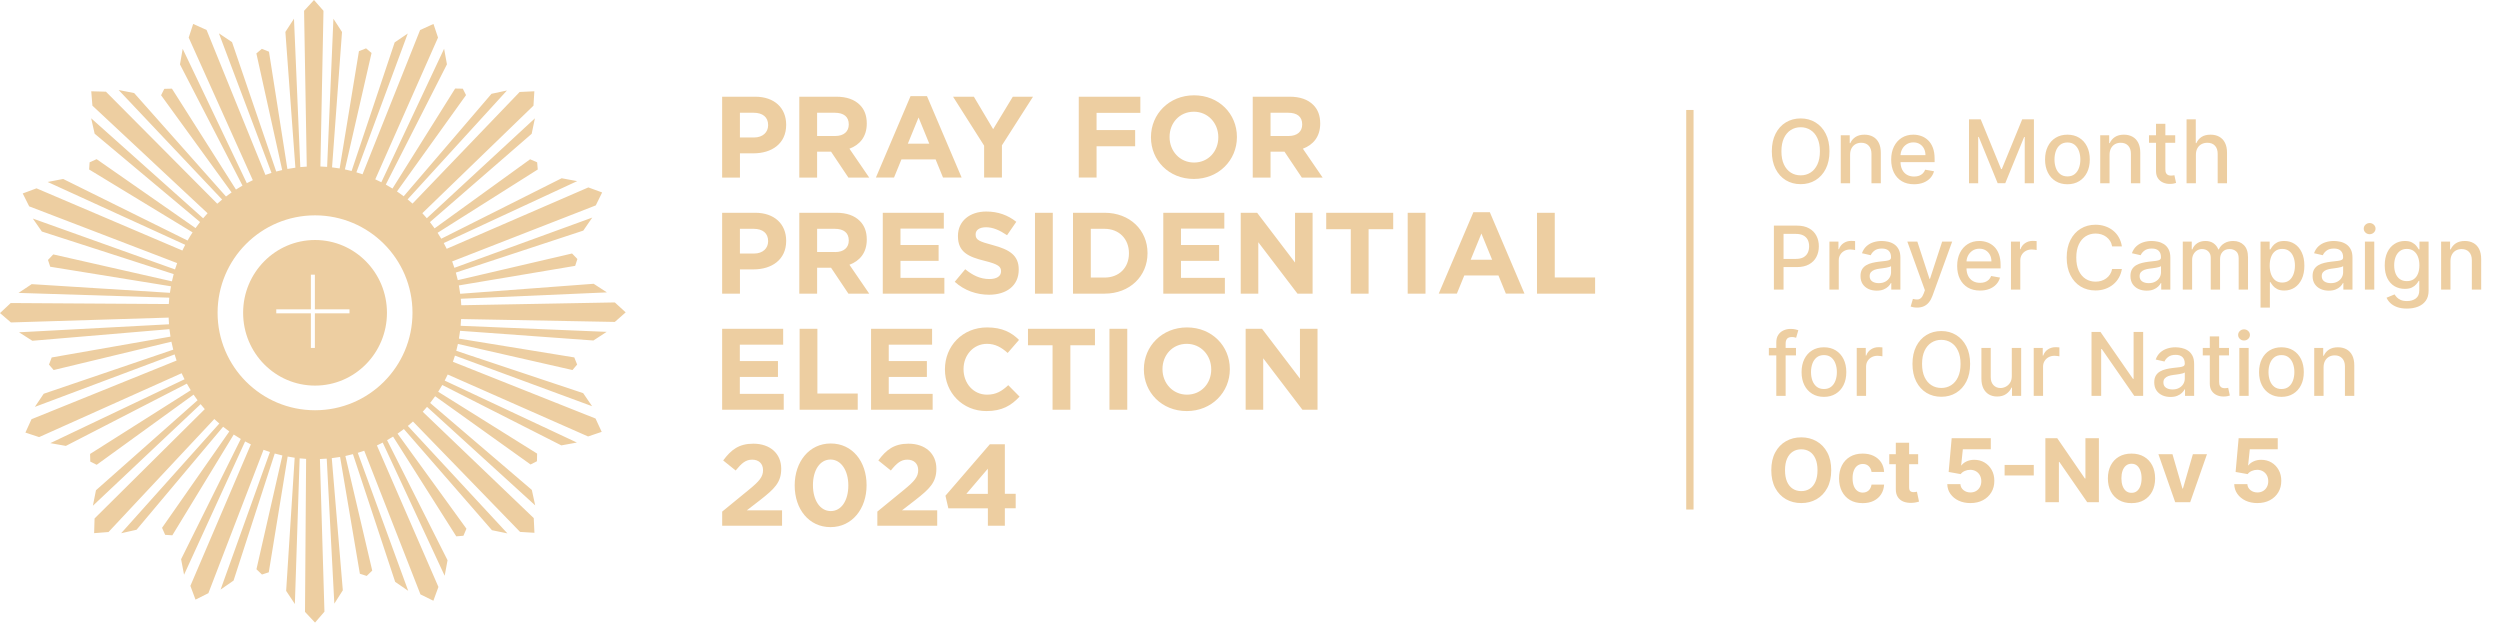 <svg width="682" height="170" viewBox="0 0 682 170" fill="none" xmlns="http://www.w3.org/2000/svg">
<path fill-rule="evenodd" clip-rule="evenodd" d="M313.981 37.474V37.409C313.981 31.131 318.927 26 325.74 26C332.552 26 337.432 31.077 337.432 37.343V37.409C337.432 43.675 332.487 48.818 325.674 48.818C318.862 48.818 313.981 43.741 313.981 37.474ZM332.356 37.474V37.409C332.356 33.631 329.583 30.476 325.674 30.476C321.766 30.476 319.058 33.566 319.058 37.343V37.409C319.058 41.186 321.831 44.341 325.74 44.341C329.648 44.341 332.356 41.252 332.356 37.474ZM252.876 26.218H248.399L238.945 48.436H243.89L245.91 43.49H255.234L257.254 48.436H262.33L252.876 26.218ZM250.583 32.048L253.509 39.199H247.657L250.583 32.048ZM197 26.382H206.018C211.28 26.382 214.468 29.472 214.468 34.013V34.079C214.468 39.221 210.494 41.83 205.548 41.83H201.858V48.446H197V26.382ZM205.701 37.507C208.125 37.507 209.544 36.055 209.544 34.166V34.101C209.544 31.928 208.027 30.76 205.603 30.76H201.847V37.507H205.69H205.701ZM218.049 26.382H228.137C230.942 26.382 233.082 27.135 234.567 28.62C235.834 29.876 236.456 31.557 236.456 33.664V33.73C236.456 37.289 234.534 39.527 231.729 40.564L237.122 48.446H231.445L226.717 41.383H222.907V48.446H218.049V26.382ZM227.82 37.103C230.211 37.103 231.543 35.869 231.543 33.981V33.915C231.543 31.808 230.124 30.76 227.733 30.76H222.907V37.092H227.82V37.103ZM268.477 39.745L259.994 26.382H265.671L270.934 35.236L276.294 26.382H281.807L273.324 39.647V48.435H268.466V39.734L268.477 39.745ZM311.088 26.382H294.286V48.435H299.144V39.898H309.669V35.487H299.144V30.793H311.088V26.382ZM351.832 26.382H341.745V48.446H346.603V41.383H350.413L355.14 48.446H360.818L355.424 40.564C358.23 39.527 360.152 37.289 360.152 33.73V33.664C360.152 31.557 359.529 29.876 358.263 28.62C356.778 27.135 354.638 26.382 351.832 26.382ZM355.239 33.981C355.239 35.869 353.907 37.103 351.516 37.103V37.092H346.603V30.76H351.429C353.819 30.76 355.239 31.808 355.239 33.915V33.981Z" fill="#EDCEA1"/>
<path fill-rule="evenodd" clip-rule="evenodd" d="M263.313 73.448L260.442 76.887L260.453 76.876C263.095 79.267 266.436 80.402 269.809 80.402C274.569 80.402 277.91 77.946 277.91 73.568V73.502C277.91 69.659 275.388 68.087 270.912 66.886C267.102 65.871 266.152 65.467 266.152 63.982V63.917C266.152 62.814 267.102 61.995 268.99 61.995C270.879 61.995 272.735 62.814 274.722 64.168L277.244 60.51C274.973 58.709 272.287 57.705 269.045 57.705C264.514 57.705 261.326 60.347 261.326 64.353V64.419C261.326 68.775 264.165 70.063 268.641 71.166C272.331 72.083 273.084 72.738 273.084 73.972V74.037C273.084 75.336 271.916 76.123 269.896 76.123C267.375 76.123 265.333 75.085 263.313 73.448ZM206.018 58.043H197V80.107H201.858V73.491H205.548C210.494 73.491 214.468 70.882 214.468 65.74V65.674C214.468 61.133 211.28 58.043 206.018 58.043ZM209.544 65.827C209.544 67.716 208.125 69.168 205.701 69.168H205.69H201.847V62.421H205.603C208.027 62.421 209.544 63.589 209.544 65.762V65.827ZM228.137 58.043H218.049V80.107H222.908V73.044H226.718L231.445 80.107H237.122L231.729 72.225C234.535 71.188 236.456 68.95 236.456 65.391V65.325C236.456 63.218 235.834 61.547 234.568 60.281C233.083 58.796 230.943 58.043 228.137 58.043ZM231.543 65.642C231.543 67.53 230.211 68.764 227.821 68.764V68.753H222.908V62.421H227.733C230.124 62.421 231.543 63.469 231.543 65.576V65.642ZM240.834 58.043H257.473V62.366H245.649V66.843H256.053V71.166H245.649V75.795H257.625V80.118H240.823V58.054L240.834 58.043ZM282.343 58.043H287.201V80.107H282.343V58.043ZM301.317 58.043H292.714V80.107H301.317C308.25 80.107 313.043 75.293 313.043 69.081V69.015C313.043 62.803 308.25 58.043 301.317 58.043ZM297.572 75.719V62.421H301.328C305.269 62.421 307.977 65.161 307.977 69.07V69.135C307.977 73.044 305.269 75.719 301.328 75.719H297.572ZM317.355 58.043H333.994V62.366H322.17V66.843H332.574V71.166H322.17V75.795H334.146V80.118H317.344V58.054L317.355 58.043ZM342.946 58.043H338.47V80.107H343.263V66.078L353.951 80.107H358.078V58.043H353.285V71.624L342.946 58.043ZM368.493 62.519H361.79V58.043H380.066V62.519H373.351V80.107H368.493V62.519ZM388.876 58.043H384.018V80.107H388.876V58.043ZM401.945 57.879H406.421L415.875 80.097H410.799L408.779 75.151H399.455L397.436 80.097H392.49L401.945 57.879ZM407.054 70.86L404.128 63.709L401.202 70.86H407.054ZM424.14 58.043H419.292V80.107H435.144V75.697H424.14V58.043Z" fill="#EDCEA1"/>
<path fill-rule="evenodd" clip-rule="evenodd" d="M257.778 100.731V100.796C257.778 107.128 262.592 112.14 269.088 112.14C273.379 112.14 275.868 110.622 278.139 108.198L275.049 105.076C273.314 106.692 271.774 107.663 269.252 107.663C265.475 107.663 262.854 104.508 262.854 100.731V100.665C262.854 96.888 265.529 93.798 269.252 93.798C271.49 93.798 273.161 94.737 274.897 96.287L277.986 92.728C275.966 90.708 273.412 89.322 269.285 89.322C262.505 89.322 257.778 94.453 257.778 100.731ZM213.649 89.704H197.011L197 89.715V111.779H213.802V107.456H201.826V102.827H212.23V98.504H201.826V94.027H213.649V89.704ZM222.984 89.704H218.136V111.768H233.988V107.358H222.984V89.704ZM237.635 89.704H254.273V94.027H242.45V98.504H252.854V102.827H242.45V107.456H254.426V111.779H237.624V89.715L237.635 89.704ZM287.136 94.18H280.432V89.704H298.708V94.18H291.994V111.768H287.136V94.18ZM307.518 89.704H302.66V111.768H307.518V89.704ZM312.049 100.796V100.731C312.049 94.453 316.995 89.322 323.807 89.322C330.62 89.322 335.5 94.399 335.5 100.665V100.731C335.5 107.008 330.554 112.14 323.742 112.14C316.929 112.14 312.049 107.063 312.049 100.796ZM330.423 100.796V100.731C330.423 96.953 327.65 93.798 323.742 93.798C319.833 93.798 317.126 96.888 317.126 100.665V100.731C317.126 104.508 319.899 107.663 323.807 107.663C327.716 107.663 330.423 104.574 330.423 100.796ZM344.288 89.704H339.812V111.768H344.605V97.739L355.293 111.768H359.42V89.704H354.627V103.285L344.288 89.704Z" fill="#EDCEA1"/>
<path fill-rule="evenodd" clip-rule="evenodd" d="M216.793 132.392V132.457C216.793 138.887 220.669 143.8 226.564 143.8C232.46 143.8 236.401 138.789 236.401 132.392V132.326C236.401 125.896 232.525 120.983 226.63 120.983C220.734 120.983 216.793 125.994 216.793 132.392ZM231.423 132.392V132.457C231.423 136.486 229.567 139.422 226.63 139.422C223.693 139.422 221.772 136.431 221.772 132.392V132.326C221.772 128.286 223.66 125.361 226.564 125.361C229.468 125.361 231.423 128.385 231.423 132.392ZM204.348 133.56L197 139.575H197.011V143.418H213.344V139.226H203.725L207.317 136.453C211.226 133.396 213.114 131.638 213.114 127.915V127.85C213.114 123.712 210.057 121.037 205.516 121.037C201.574 121.037 199.456 122.686 197.284 125.612L200.69 128.352C202.328 126.343 203.441 125.393 205.199 125.393C206.957 125.393 208.158 126.442 208.158 128.265C208.158 130.088 207.121 131.289 204.348 133.56ZM239.327 139.575L246.675 133.56C249.448 131.289 250.485 130.088 250.485 128.265C250.485 126.442 249.284 125.393 247.526 125.393C245.769 125.393 244.655 126.343 243.017 128.352L239.611 125.612C241.784 122.686 243.902 121.037 247.843 121.037C252.385 121.037 255.441 123.712 255.441 127.85V127.915C255.441 131.638 253.553 133.396 249.644 136.453L246.052 139.226H255.671V143.418H239.338V139.575H239.327ZM258.706 138.669H269.482L269.493 138.658V143.418H274.122V138.658H277.08V134.717H274.122V121.201H270.027L257.92 135.23L258.706 138.669ZM269.482 127.861V134.728H263.619L269.482 127.861Z" fill="#EDCEA1"/>
<path d="M85.943 65.473C75.113 65.473 66.324 74.359 66.324 85.332C66.324 96.304 75.102 105.191 85.943 105.191C96.784 105.191 105.562 96.304 105.562 85.332C105.562 74.359 96.784 65.473 85.943 65.473ZM95.343 85.474H85.899V94.917H84.808V85.474H75.364V84.382H84.808V74.938H85.899V84.382H95.343V85.474Z" fill="#EDCEA1"/>
<path d="M167.737 87.81L170.685 85.212L167.726 82.504L125.836 83.268C125.803 82.679 125.759 82.089 125.705 81.499L165.565 79.764L161.951 77.416L125.541 80.146C125.443 79.382 125.323 78.617 125.181 77.864L156.907 72.525L157.508 70.658L156.055 69.152L124.886 76.423C124.722 75.724 124.547 75.036 124.351 74.359L159.123 62.907L161.569 59.359L123.958 73.06C123.772 72.471 123.565 71.892 123.347 71.313L162.53 56.029L164.265 52.502L160.499 51.127L121.862 67.874C121.6 67.34 121.338 66.815 121.054 66.302L157.453 49.413L153.217 48.627L120.377 65.123C120.049 64.577 119.722 64.031 119.373 63.507L146.699 46.236L146.535 44.282L144.614 43.452L118.554 62.296C118.15 61.717 117.724 61.149 117.287 60.592L145.04 36.497L145.924 32.272L116.436 59.533C116.043 59.064 115.628 58.605 115.213 58.158L145.531 28.822L145.771 24.903L141.764 25.088L112.538 55.538C112.101 55.145 111.654 54.762 111.195 54.391L138.293 24.685L134.078 25.591L110.125 53.551C109.525 53.092 108.924 52.644 108.291 52.23L127.135 25.94L126.251 24.193L124.165 24.15L107.068 51.433C106.468 51.061 105.868 50.701 105.245 50.352L121.927 17.544L121.152 13.298L104.033 49.718C103.487 49.435 102.931 49.173 102.374 48.922L119.493 10.252L118.248 6.529L114.602 8.199L98.902 47.546C98.345 47.36 97.788 47.175 97.221 47.011L111.239 9.138L107.669 11.562L95.922 46.64C95.321 46.487 94.71 46.345 94.088 46.214L101.359 14.455L99.863 13.188L97.919 13.953L92.657 45.952C91.969 45.832 91.282 45.734 90.583 45.657L93.301 8.723L90.954 5.109L89.24 45.526C88.629 45.472 88.017 45.439 87.406 45.417L88.247 2.948L85.659 0L82.952 2.948L83.683 45.45C83.094 45.483 82.515 45.526 81.925 45.581L80.2 5.098L77.853 8.712L80.582 45.745C79.851 45.843 79.12 45.963 78.399 46.094L73.377 14.105L71.433 13.319L69.938 14.575L76.98 46.389C76.434 46.509 75.888 46.651 75.353 46.793L63.3 11.496L59.719 9.094L74.065 47.164C73.508 47.339 72.951 47.524 72.405 47.721L56.356 8.177L52.699 6.529L51.476 10.262L68.966 49.151C68.409 49.413 67.864 49.686 67.329 49.97L49.839 13.319L49.096 17.566L66.15 50.625C65.549 50.974 64.948 51.334 64.37 51.706L46.902 24.182L44.817 24.237L43.943 25.984L63.18 52.492C62.667 52.852 62.154 53.223 61.651 53.605L36.596 25.383L32.36 24.554L60.592 54.435C60.145 54.806 59.708 55.188 59.271 55.57L28.899 25.012L24.892 24.903L25.209 28.822L56.629 58.18C56.215 58.627 55.81 59.086 55.417 59.544L24.87 32.272L25.82 36.475L54.577 60.571C54.151 61.105 53.736 61.651 53.343 62.219L26.355 43.419L24.444 44.282L24.313 46.236L52.535 63.387C52.055 64.108 51.607 64.861 51.171 65.615L17.228 48.823L12.992 49.642L50.526 66.783C50.254 67.296 49.992 67.809 49.751 68.344L9.957 51.378L6.201 52.775L7.959 56.291L48.321 71.772C48.114 72.34 47.917 72.918 47.742 73.497L8.952 59.621L11.42 63.158L47.382 74.774C47.208 75.429 47.044 76.084 46.902 76.75L14.531 69.403L13.09 70.909L13.701 72.766L46.64 78.104C46.531 78.694 46.432 79.283 46.356 79.884L8.647 77.515L5.055 79.906L46.181 81.205C46.127 81.783 46.083 82.362 46.05 82.941L2.926 82.668L0 85.408L2.98 87.963L46.007 86.642C46.028 87.253 46.061 87.865 46.105 88.465L5.186 90.648L8.821 92.963L46.225 89.797C46.301 90.485 46.4 91.162 46.509 91.828L14.105 97.516L13.363 99.47L14.64 100.944L46.76 93.214C46.902 93.945 47.077 94.677 47.262 95.387L11.922 107.418L9.509 110.999L47.633 96.686C47.797 97.254 47.983 97.799 48.168 98.356L8.592 114.361L6.933 118.008L10.666 119.242L49.544 101.817C49.795 102.374 50.068 102.931 50.341 103.466L13.723 120.89L17.97 121.643L50.974 104.656C51.312 105.267 51.673 105.867 52.033 106.457L24.575 123.838L24.63 125.923L26.377 126.796L52.808 107.658C53.158 108.171 53.518 108.684 53.9 109.186L26.18 133.74L25.34 137.965L54.73 110.256C55.101 110.715 55.472 111.163 55.865 111.61L25.798 141.437L25.678 145.444L29.598 145.138L58.464 114.307C58.911 114.733 59.37 115.136 59.828 115.54L33.047 145.465L37.251 144.516L60.865 116.414C61.422 116.861 61.979 117.287 62.558 117.702L44.205 143.992L45.057 145.902L47.011 146.033L63.758 118.543C64.392 118.969 65.036 119.362 65.691 119.744L49.402 152.551L50.21 156.787L66.87 120.421C67.383 120.704 67.918 120.966 68.442 121.228L51.935 159.822L53.332 163.578L56.848 161.82L71.892 122.702C72.471 122.921 73.049 123.117 73.639 123.314L60.178 160.837L63.715 158.381L74.949 123.718C75.637 123.914 76.335 124.089 77.034 124.253L69.96 155.291L71.466 156.732L73.322 156.121L78.475 124.547C79.109 124.668 79.742 124.766 80.386 124.864L78.061 161.187L80.441 164.779L81.74 125.039C82.329 125.104 82.919 125.137 83.508 125.181L83.203 166.918L85.943 169.844L88.509 166.864L87.275 125.224C87.897 125.202 88.519 125.17 89.131 125.115L91.205 164.669L93.52 161.034L90.507 124.984C91.271 124.897 92.024 124.788 92.777 124.657L98.171 156.514L100.038 157.114L101.544 155.662L94.219 124.395C94.917 124.242 95.605 124.078 96.282 123.892L107.8 158.73L111.359 161.176L97.603 123.532C98.192 123.346 98.782 123.161 99.361 122.953L114.7 162.147L118.226 163.883L119.602 160.117L102.822 121.523C103.356 121.272 103.881 121.01 104.405 120.737L121.305 157.071L122.091 152.835L105.595 120.082C106.151 119.766 106.697 119.438 107.232 119.1L124.471 146.317L126.425 146.153L127.244 144.232L108.455 118.303C109.045 117.899 109.623 117.473 110.18 117.047L134.199 144.636L138.424 145.509L111.261 116.196C111.741 115.802 112.2 115.399 112.658 114.984L141.874 145.105L145.793 145.345L145.607 141.339L115.322 112.331C115.726 111.894 116.108 111.446 116.49 110.999L146 137.867L145.083 133.653L117.342 109.929C117.811 109.328 118.27 108.717 118.707 108.095L144.734 126.709L146.481 125.825L146.524 123.74L119.536 106.872C119.918 106.271 120.29 105.66 120.65 105.027L153.13 121.501L157.377 120.726L121.316 103.826C121.6 103.28 121.873 102.723 122.135 102.166L160.423 119.067L164.145 117.811L162.464 114.176L123.554 98.695C123.75 98.138 123.936 97.581 124.111 97.013L161.525 110.813L159.091 107.254L124.471 95.703C124.635 95.081 124.788 94.459 124.919 93.825L156.176 100.944L157.442 99.448L156.667 97.505L125.192 92.373C125.312 91.675 125.421 90.965 125.508 90.245L161.885 92.886L165.499 90.528L125.661 88.88C125.716 88.268 125.759 87.657 125.781 87.035L167.672 87.821L167.737 87.81ZM85.943 111.916C71.259 111.916 59.359 100.016 59.359 85.332C59.359 70.647 71.259 58.747 85.943 58.747C100.627 58.747 112.527 70.647 112.527 85.332C112.527 100.016 100.627 111.916 85.943 111.916Z" fill="#EDCEA1"/>
<path d="M499.08 41.273C499.08 43.136 498.739 44.739 498.057 46.08C497.375 47.415 496.44 48.443 495.253 49.165C494.071 49.881 492.727 50.239 491.222 50.239C489.71 50.239 488.361 49.881 487.173 49.165C485.991 48.443 485.06 47.412 484.378 46.071C483.696 44.73 483.355 43.131 483.355 41.273C483.355 39.409 483.696 37.81 484.378 36.474C485.06 35.133 485.991 34.105 487.173 33.389C488.361 32.668 489.71 32.307 491.222 32.307C492.727 32.307 494.071 32.668 495.253 33.389C496.44 34.105 497.375 35.133 498.057 36.474C498.739 37.81 499.08 39.409 499.08 41.273ZM496.472 41.273C496.472 39.852 496.241 38.656 495.781 37.685C495.327 36.707 494.702 35.969 493.906 35.469C493.116 34.963 492.222 34.71 491.222 34.71C490.216 34.71 489.318 34.963 488.528 35.469C487.739 35.969 487.114 36.707 486.653 37.685C486.199 38.656 485.972 39.852 485.972 41.273C485.972 42.693 486.199 43.892 486.653 44.869C487.114 45.841 487.739 46.58 488.528 47.085C489.318 47.585 490.216 47.835 491.222 47.835C492.222 47.835 493.116 47.585 493.906 47.085C494.702 46.58 495.327 45.841 495.781 44.869C496.241 43.892 496.472 42.693 496.472 41.273ZM504.707 42.227V50H502.158V36.909H504.604V39.04H504.766C505.067 38.347 505.539 37.79 506.181 37.369C506.829 36.949 507.644 36.739 508.627 36.739C509.519 36.739 510.3 36.926 510.971 37.301C511.641 37.67 512.161 38.222 512.531 38.955C512.9 39.688 513.085 40.594 513.085 41.673V50H510.536V41.98C510.536 41.031 510.289 40.29 509.795 39.756C509.3 39.216 508.621 38.946 507.758 38.946C507.167 38.946 506.641 39.074 506.181 39.33C505.727 39.585 505.366 39.96 505.099 40.455C504.837 40.943 504.707 41.534 504.707 42.227ZM522.144 50.264C520.854 50.264 519.744 49.989 518.812 49.438C517.886 48.881 517.17 48.099 516.664 47.094C516.164 46.082 515.914 44.898 515.914 43.54C515.914 42.199 516.164 41.017 516.664 39.994C517.17 38.972 517.874 38.173 518.778 37.599C519.687 37.026 520.749 36.739 521.965 36.739C522.704 36.739 523.42 36.861 524.113 37.105C524.806 37.349 525.428 37.733 525.979 38.256C526.531 38.778 526.965 39.457 527.283 40.293C527.602 41.122 527.761 42.131 527.761 43.318V44.222H517.354V42.312H525.263C525.263 41.642 525.127 41.048 524.854 40.531C524.582 40.008 524.198 39.597 523.704 39.295C523.215 38.994 522.641 38.844 521.982 38.844C521.266 38.844 520.641 39.02 520.107 39.372C519.579 39.719 519.17 40.173 518.88 40.736C518.596 41.293 518.454 41.898 518.454 42.551V44.043C518.454 44.918 518.607 45.662 518.914 46.276C519.227 46.889 519.661 47.358 520.218 47.682C520.775 48 521.425 48.159 522.17 48.159C522.653 48.159 523.093 48.091 523.491 47.955C523.888 47.812 524.232 47.602 524.522 47.324C524.812 47.045 525.033 46.702 525.187 46.293L527.599 46.727C527.406 47.438 527.059 48.06 526.559 48.594C526.065 49.122 525.442 49.534 524.692 49.83C523.948 50.119 523.099 50.264 522.144 50.264ZM537.144 32.545H540.34L545.897 46.114H546.102L551.658 32.545H554.854V50H552.349V37.369H552.187L547.039 49.974H544.96L539.812 37.361H539.65V50H537.144V32.545ZM563.993 50.264C562.766 50.264 561.695 49.983 560.78 49.42C559.865 48.858 559.155 48.071 558.649 47.06C558.143 46.048 557.891 44.867 557.891 43.514C557.891 42.156 558.143 40.969 558.649 39.952C559.155 38.935 559.865 38.145 560.78 37.582C561.695 37.02 562.766 36.739 563.993 36.739C565.22 36.739 566.291 37.02 567.206 37.582C568.121 38.145 568.831 38.935 569.337 39.952C569.842 40.969 570.095 42.156 570.095 43.514C570.095 44.867 569.842 46.048 569.337 47.06C568.831 48.071 568.121 48.858 567.206 49.42C566.291 49.983 565.22 50.264 563.993 50.264ZM564.001 48.125C564.797 48.125 565.456 47.915 565.979 47.494C566.501 47.074 566.888 46.514 567.138 45.815C567.393 45.117 567.521 44.347 567.521 43.506C567.521 42.67 567.393 41.903 567.138 41.205C566.888 40.5 566.501 39.935 565.979 39.508C565.456 39.082 564.797 38.869 564.001 38.869C563.2 38.869 562.536 39.082 562.007 39.508C561.484 39.935 561.095 40.5 560.839 41.205C560.589 41.903 560.464 42.67 560.464 43.506C560.464 44.347 560.589 45.117 560.839 45.815C561.095 46.514 561.484 47.074 562.007 47.494C562.536 47.915 563.2 48.125 564.001 48.125ZM575.488 42.227V50H572.94V36.909H575.386V39.04H575.548C575.849 38.347 576.32 37.79 576.962 37.369C577.61 36.949 578.425 36.739 579.408 36.739C580.3 36.739 581.082 36.926 581.752 37.301C582.423 37.67 582.942 38.222 583.312 38.955C583.681 39.688 583.866 40.594 583.866 41.673V50H581.317V41.98C581.317 41.031 581.07 40.29 580.576 39.756C580.082 39.216 579.403 38.946 578.539 38.946C577.948 38.946 577.423 39.074 576.962 39.33C576.508 39.585 576.147 39.96 575.88 40.455C575.619 40.943 575.488 41.534 575.488 42.227ZM593.394 36.909V38.955H586.244V36.909H593.394ZM588.161 33.773H590.71V46.156C590.71 46.651 590.783 47.023 590.931 47.273C591.079 47.517 591.269 47.685 591.502 47.776C591.741 47.861 591.999 47.903 592.278 47.903C592.482 47.903 592.661 47.889 592.815 47.861C592.968 47.832 593.087 47.81 593.173 47.793L593.633 49.898C593.485 49.955 593.275 50.011 593.002 50.068C592.729 50.131 592.388 50.165 591.979 50.17C591.309 50.182 590.684 50.062 590.104 49.812C589.525 49.562 589.056 49.176 588.698 48.653C588.34 48.131 588.161 47.474 588.161 46.685V33.773ZM599.043 42.227V50H596.494V32.545H599.009V39.04H599.17C599.477 38.335 599.946 37.776 600.577 37.361C601.207 36.946 602.031 36.739 603.048 36.739C603.946 36.739 604.73 36.923 605.401 37.293C606.077 37.662 606.599 38.213 606.969 38.946C607.344 39.673 607.531 40.582 607.531 41.673V50H604.983V41.98C604.983 41.02 604.736 40.276 604.241 39.747C603.747 39.213 603.06 38.946 602.179 38.946C601.577 38.946 601.037 39.074 600.56 39.33C600.088 39.585 599.716 39.96 599.443 40.455C599.176 40.943 599.043 41.534 599.043 42.227ZM483.918 79V61.545H490.139C491.497 61.545 492.622 61.793 493.514 62.287C494.406 62.781 495.074 63.457 495.517 64.315C495.96 65.168 496.182 66.128 496.182 67.196C496.182 68.27 495.957 69.236 495.509 70.094C495.065 70.946 494.395 71.622 493.497 72.122C492.605 72.617 491.483 72.864 490.131 72.864H485.852V70.631H489.892C490.75 70.631 491.446 70.483 491.98 70.188C492.514 69.886 492.906 69.477 493.156 68.96C493.406 68.443 493.531 67.855 493.531 67.196C493.531 66.537 493.406 65.952 493.156 65.44C492.906 64.929 492.511 64.528 491.972 64.239C491.438 63.949 490.733 63.804 489.858 63.804H486.551V79H483.918ZM499.065 79V65.909H501.528V67.989H501.664C501.903 67.284 502.323 66.73 502.925 66.327C503.533 65.918 504.221 65.713 504.988 65.713C505.147 65.713 505.335 65.719 505.55 65.73C505.772 65.742 505.945 65.756 506.07 65.773V68.21C505.968 68.182 505.786 68.151 505.525 68.117C505.263 68.077 505.002 68.057 504.741 68.057C504.138 68.057 503.602 68.185 503.13 68.44C502.664 68.69 502.295 69.04 502.022 69.489C501.749 69.932 501.613 70.438 501.613 71.006V79H499.065ZM511.968 79.29C511.138 79.29 510.388 79.136 509.718 78.829C509.048 78.517 508.516 78.065 508.124 77.474C507.738 76.883 507.545 76.159 507.545 75.301C507.545 74.562 507.687 73.954 507.971 73.477C508.255 73 508.638 72.622 509.121 72.344C509.604 72.065 510.144 71.855 510.741 71.713C511.337 71.571 511.945 71.463 512.565 71.389C513.349 71.298 513.985 71.224 514.474 71.168C514.962 71.105 515.317 71.006 515.539 70.869C515.761 70.733 515.871 70.511 515.871 70.204V70.145C515.871 69.401 515.661 68.824 515.241 68.415C514.826 68.006 514.207 67.801 513.383 67.801C512.525 67.801 511.849 67.992 511.354 68.372C510.866 68.747 510.528 69.165 510.34 69.625L507.945 69.079C508.229 68.284 508.644 67.642 509.19 67.153C509.741 66.659 510.374 66.301 511.09 66.079C511.806 65.852 512.559 65.739 513.349 65.739C513.871 65.739 514.425 65.801 515.011 65.926C515.602 66.046 516.153 66.267 516.664 66.591C517.181 66.915 517.604 67.378 517.934 67.98C518.263 68.577 518.428 69.352 518.428 70.307V79H515.94V77.21H515.837C515.673 77.54 515.425 77.864 515.096 78.182C514.766 78.5 514.343 78.764 513.826 78.974C513.309 79.185 512.69 79.29 511.968 79.29ZM512.522 77.244C513.227 77.244 513.829 77.105 514.329 76.827C514.835 76.548 515.218 76.185 515.479 75.736C515.746 75.281 515.88 74.796 515.88 74.278V72.591C515.789 72.682 515.613 72.767 515.352 72.847C515.096 72.921 514.803 72.986 514.474 73.043C514.144 73.094 513.823 73.142 513.511 73.188C513.198 73.227 512.937 73.261 512.727 73.29C512.232 73.352 511.781 73.457 511.371 73.605C510.968 73.753 510.644 73.966 510.4 74.244C510.161 74.517 510.042 74.881 510.042 75.335C510.042 75.966 510.275 76.443 510.741 76.767C511.207 77.085 511.8 77.244 512.522 77.244ZM522.964 83.909C522.584 83.909 522.237 83.878 521.925 83.815C521.612 83.758 521.379 83.696 521.226 83.628L521.839 81.54C522.305 81.665 522.72 81.719 523.084 81.702C523.447 81.685 523.768 81.548 524.047 81.293C524.331 81.037 524.581 80.619 524.797 80.04L525.112 79.171L520.322 65.909H523.05L526.365 76.068H526.501L529.817 65.909H532.553L527.158 80.747C526.908 81.429 526.589 82.006 526.203 82.477C525.817 82.954 525.357 83.312 524.822 83.551C524.288 83.79 523.669 83.909 522.964 83.909ZM540.144 79.264C538.854 79.264 537.744 78.989 536.812 78.438C535.886 77.881 535.17 77.099 534.664 76.094C534.164 75.082 533.914 73.898 533.914 72.54C533.914 71.199 534.164 70.017 534.664 68.994C535.17 67.972 535.874 67.173 536.778 66.599C537.687 66.026 538.749 65.739 539.965 65.739C540.704 65.739 541.42 65.861 542.113 66.105C542.806 66.349 543.428 66.733 543.979 67.256C544.531 67.778 544.965 68.457 545.283 69.293C545.602 70.122 545.761 71.131 545.761 72.318V73.222H535.354V71.312H543.263C543.263 70.642 543.127 70.048 542.854 69.531C542.582 69.008 542.198 68.597 541.704 68.296C541.215 67.994 540.641 67.844 539.982 67.844C539.266 67.844 538.641 68.02 538.107 68.372C537.579 68.719 537.17 69.173 536.88 69.736C536.596 70.293 536.454 70.898 536.454 71.551V73.043C536.454 73.918 536.607 74.662 536.914 75.276C537.227 75.889 537.661 76.358 538.218 76.682C538.775 77 539.425 77.159 540.17 77.159C540.653 77.159 541.093 77.091 541.491 76.954C541.888 76.812 542.232 76.602 542.522 76.324C542.812 76.046 543.033 75.702 543.187 75.293L545.599 75.727C545.406 76.438 545.059 77.06 544.559 77.594C544.065 78.122 543.442 78.534 542.692 78.829C541.948 79.119 541.099 79.264 540.144 79.264ZM548.588 79V65.909H551.051V67.989H551.188C551.426 67.284 551.847 66.73 552.449 66.327C553.057 65.918 553.744 65.713 554.511 65.713C554.67 65.713 554.858 65.719 555.074 65.73C555.295 65.742 555.469 65.756 555.594 65.773V68.21C555.491 68.182 555.31 68.151 555.048 68.117C554.787 68.077 554.526 68.057 554.264 68.057C553.662 68.057 553.125 68.185 552.653 68.44C552.188 68.69 551.818 69.04 551.545 69.489C551.273 69.932 551.136 70.438 551.136 71.006V79H548.588ZM578.852 67.222H576.193C576.091 66.653 575.901 66.153 575.622 65.722C575.344 65.29 575.003 64.923 574.599 64.622C574.196 64.321 573.744 64.094 573.244 63.94C572.75 63.787 572.224 63.71 571.668 63.71C570.662 63.71 569.761 63.963 568.966 64.469C568.176 64.974 567.551 65.716 567.091 66.693C566.636 67.671 566.409 68.864 566.409 70.273C566.409 71.693 566.636 72.892 567.091 73.869C567.551 74.847 568.179 75.585 568.974 76.085C569.77 76.585 570.665 76.835 571.659 76.835C572.21 76.835 572.733 76.761 573.227 76.614C573.727 76.46 574.179 76.236 574.582 75.94C574.986 75.645 575.327 75.284 575.605 74.858C575.889 74.426 576.085 73.932 576.193 73.375L578.852 73.383C578.71 74.242 578.435 75.031 578.026 75.753C577.622 76.469 577.102 77.088 576.466 77.611C575.835 78.128 575.114 78.528 574.301 78.812C573.489 79.097 572.602 79.239 571.642 79.239C570.131 79.239 568.784 78.881 567.602 78.165C566.42 77.443 565.489 76.412 564.807 75.071C564.131 73.73 563.793 72.131 563.793 70.273C563.793 68.409 564.134 66.81 564.815 65.474C565.497 64.133 566.429 63.105 567.611 62.389C568.793 61.668 570.136 61.307 571.642 61.307C572.568 61.307 573.432 61.44 574.233 61.707C575.04 61.969 575.764 62.355 576.406 62.867C577.048 63.372 577.58 63.992 578 64.724C578.42 65.452 578.705 66.284 578.852 67.222ZM585.609 79.29C584.779 79.29 584.029 79.136 583.359 78.829C582.688 78.517 582.157 78.065 581.765 77.474C581.379 76.883 581.185 76.159 581.185 75.301C581.185 74.562 581.327 73.954 581.612 73.477C581.896 73 582.279 72.622 582.762 72.344C583.245 72.065 583.785 71.855 584.381 71.713C584.978 71.571 585.586 71.463 586.205 71.389C586.989 71.298 587.626 71.224 588.114 71.168C588.603 71.105 588.958 71.006 589.18 70.869C589.401 70.733 589.512 70.511 589.512 70.204V70.145C589.512 69.401 589.302 68.824 588.881 68.415C588.467 68.006 587.847 67.801 587.023 67.801C586.165 67.801 585.489 67.992 584.995 68.372C584.506 68.747 584.168 69.165 583.981 69.625L581.586 69.079C581.87 68.284 582.285 67.642 582.83 67.153C583.381 66.659 584.015 66.301 584.731 66.079C585.447 65.852 586.2 65.739 586.989 65.739C587.512 65.739 588.066 65.801 588.651 65.926C589.242 66.046 589.793 66.267 590.305 66.591C590.822 66.915 591.245 67.378 591.575 67.98C591.904 68.577 592.069 69.352 592.069 70.307V79H589.58V77.21H589.478C589.313 77.54 589.066 77.864 588.737 78.182C588.407 78.5 587.984 78.764 587.467 78.974C586.95 79.185 586.33 79.29 585.609 79.29ZM586.163 77.244C586.867 77.244 587.469 77.105 587.969 76.827C588.475 76.548 588.859 76.185 589.12 75.736C589.387 75.281 589.521 74.796 589.521 74.278V72.591C589.43 72.682 589.254 72.767 588.992 72.847C588.737 72.921 588.444 72.986 588.114 73.043C587.785 73.094 587.464 73.142 587.151 73.188C586.839 73.227 586.577 73.261 586.367 73.29C585.873 73.352 585.421 73.457 585.012 73.605C584.609 73.753 584.285 73.966 584.04 74.244C583.802 74.517 583.683 74.881 583.683 75.335C583.683 75.966 583.915 76.443 584.381 76.767C584.847 77.085 585.441 77.244 586.163 77.244ZM595.463 79V65.909H597.909V68.04H598.071C598.344 67.318 598.79 66.756 599.409 66.352C600.028 65.943 600.77 65.739 601.634 65.739C602.509 65.739 603.241 65.943 603.832 66.352C604.429 66.761 604.869 67.324 605.153 68.04H605.29C605.602 67.341 606.099 66.784 606.781 66.369C607.463 65.949 608.276 65.739 609.219 65.739C610.406 65.739 611.375 66.111 612.125 66.855C612.881 67.599 613.259 68.722 613.259 70.222V79H610.71V70.46C610.71 69.574 610.469 68.932 609.986 68.534C609.503 68.136 608.926 67.938 608.256 67.938C607.426 67.938 606.781 68.193 606.321 68.704C605.861 69.21 605.631 69.861 605.631 70.656V79H603.091V70.298C603.091 69.588 602.869 69.017 602.426 68.585C601.983 68.153 601.406 67.938 600.696 67.938C600.213 67.938 599.767 68.065 599.358 68.321C598.955 68.571 598.628 68.921 598.378 69.369C598.134 69.818 598.011 70.338 598.011 70.929V79H595.463ZM616.674 83.909V65.909H619.163V68.031H619.376C619.523 67.758 619.737 67.443 620.015 67.085C620.293 66.727 620.68 66.415 621.174 66.148C621.668 65.875 622.322 65.739 623.134 65.739C624.191 65.739 625.134 66.006 625.964 66.54C626.793 67.074 627.444 67.844 627.915 68.849C628.393 69.855 628.631 71.065 628.631 72.48C628.631 73.895 628.396 75.108 627.924 76.119C627.452 77.125 626.805 77.901 625.981 78.446C625.157 78.986 624.217 79.256 623.16 79.256C622.364 79.256 621.714 79.122 621.208 78.855C620.708 78.588 620.316 78.276 620.032 77.918C619.748 77.56 619.529 77.242 619.376 76.963H619.222V83.909H616.674ZM619.171 72.454C619.171 73.375 619.305 74.182 619.572 74.875C619.839 75.568 620.225 76.111 620.731 76.503C621.237 76.889 621.856 77.082 622.589 77.082C623.35 77.082 623.987 76.881 624.498 76.477C625.009 76.068 625.396 75.514 625.657 74.815C625.924 74.117 626.058 73.329 626.058 72.454C626.058 71.591 625.927 70.815 625.665 70.128C625.41 69.44 625.023 68.898 624.506 68.5C623.995 68.102 623.356 67.903 622.589 67.903C621.85 67.903 621.225 68.094 620.714 68.474C620.208 68.855 619.825 69.386 619.563 70.068C619.302 70.75 619.171 71.546 619.171 72.454ZM635.296 79.29C634.467 79.29 633.717 79.136 633.046 78.829C632.376 78.517 631.844 78.065 631.452 77.474C631.066 76.883 630.873 76.159 630.873 75.301C630.873 74.562 631.015 73.954 631.299 73.477C631.583 73 631.967 72.622 632.45 72.344C632.933 72.065 633.472 71.855 634.069 71.713C634.665 71.571 635.273 71.463 635.893 71.389C636.677 71.298 637.313 71.224 637.802 71.168C638.29 71.105 638.646 71.006 638.867 70.869C639.089 70.733 639.2 70.511 639.2 70.204V70.145C639.2 69.401 638.989 68.824 638.569 68.415C638.154 68.006 637.535 67.801 636.711 67.801C635.853 67.801 635.177 67.992 634.683 68.372C634.194 68.747 633.856 69.165 633.668 69.625L631.273 69.079C631.558 68.284 631.972 67.642 632.518 67.153C633.069 66.659 633.702 66.301 634.418 66.079C635.134 65.852 635.887 65.739 636.677 65.739C637.2 65.739 637.754 65.801 638.339 65.926C638.93 66.046 639.481 66.267 639.992 66.591C640.509 66.915 640.933 67.378 641.262 67.98C641.592 68.577 641.756 69.352 641.756 70.307V79H639.268V77.21H639.165C639.001 77.54 638.754 77.864 638.424 78.182C638.094 78.5 637.671 78.764 637.154 78.974C636.637 79.185 636.018 79.29 635.296 79.29ZM635.85 77.244C636.555 77.244 637.157 77.105 637.657 76.827C638.163 76.548 638.546 76.185 638.808 75.736C639.075 75.281 639.208 74.796 639.208 74.278V72.591C639.117 72.682 638.941 72.767 638.68 72.847C638.424 72.921 638.131 72.986 637.802 73.043C637.472 73.094 637.151 73.142 636.839 73.188C636.526 73.227 636.265 73.261 636.055 73.29C635.56 73.352 635.109 73.457 634.7 73.605C634.296 73.753 633.972 73.966 633.728 74.244C633.489 74.517 633.37 74.881 633.37 75.335C633.37 75.966 633.603 76.443 634.069 76.767C634.535 77.085 635.129 77.244 635.85 77.244ZM645.151 79V65.909H647.699V79H645.151ZM646.438 63.889C645.994 63.889 645.614 63.742 645.295 63.446C644.983 63.145 644.827 62.787 644.827 62.372C644.827 61.952 644.983 61.594 645.295 61.298C645.614 60.997 645.994 60.847 646.438 60.847C646.881 60.847 647.259 60.997 647.571 61.298C647.889 61.594 648.048 61.952 648.048 62.372C648.048 62.787 647.889 63.145 647.571 63.446C647.259 63.742 646.881 63.889 646.438 63.889ZM656.616 84.182C655.576 84.182 654.681 84.046 653.931 83.773C653.187 83.5 652.579 83.139 652.107 82.69C651.636 82.242 651.283 81.75 651.05 81.216L653.241 80.312C653.394 80.562 653.599 80.827 653.854 81.105C654.116 81.389 654.468 81.631 654.911 81.829C655.36 82.028 655.937 82.128 656.641 82.128C657.607 82.128 658.406 81.892 659.036 81.421C659.667 80.954 659.982 80.21 659.982 79.188V76.614H659.82C659.667 76.892 659.445 77.202 659.156 77.543C658.871 77.883 658.479 78.179 657.979 78.429C657.479 78.679 656.829 78.804 656.028 78.804C654.994 78.804 654.062 78.562 653.232 78.079C652.408 77.591 651.755 76.872 651.272 75.923C650.795 74.969 650.556 73.796 650.556 72.403C650.556 71.011 650.792 69.818 651.263 68.824C651.741 67.829 652.394 67.068 653.224 66.54C654.053 66.006 654.994 65.739 656.045 65.739C656.857 65.739 657.513 65.875 658.013 66.148C658.513 66.415 658.903 66.727 659.181 67.085C659.465 67.443 659.684 67.758 659.837 68.031H660.025V65.909H662.522V79.29C662.522 80.415 662.261 81.338 661.738 82.06C661.215 82.781 660.508 83.315 659.616 83.662C658.729 84.008 657.729 84.182 656.616 84.182ZM656.59 76.69C657.323 76.69 657.942 76.52 658.448 76.179C658.96 75.832 659.346 75.338 659.607 74.696C659.874 74.048 660.008 73.273 660.008 72.369C660.008 71.489 659.877 70.713 659.616 70.043C659.354 69.372 658.971 68.849 658.465 68.474C657.96 68.094 657.335 67.903 656.59 67.903C655.823 67.903 655.184 68.102 654.673 68.5C654.161 68.892 653.775 69.426 653.513 70.102C653.258 70.778 653.13 71.534 653.13 72.369C653.13 73.227 653.261 73.98 653.522 74.628C653.783 75.276 654.17 75.781 654.681 76.145C655.198 76.508 655.835 76.69 656.59 76.69ZM668.488 71.227V79H665.94V65.909H668.386V68.04H668.548C668.849 67.347 669.32 66.79 669.962 66.369C670.61 65.949 671.425 65.739 672.408 65.739C673.3 65.739 674.082 65.926 674.752 66.301C675.423 66.671 675.942 67.222 676.312 67.954C676.681 68.688 676.866 69.594 676.866 70.673V79H674.317V70.98C674.317 70.031 674.07 69.29 673.576 68.756C673.082 68.216 672.403 67.946 671.539 67.946C670.948 67.946 670.423 68.074 669.962 68.329C669.508 68.585 669.147 68.96 668.88 69.454C668.619 69.943 668.488 70.534 668.488 71.227ZM489.943 94.909V96.954H482.545V94.909H489.943ZM484.574 108V93.392C484.574 92.574 484.753 91.895 485.111 91.355C485.469 90.81 485.943 90.403 486.534 90.136C487.125 89.864 487.767 89.727 488.46 89.727C488.972 89.727 489.409 89.77 489.773 89.855C490.136 89.935 490.406 90.008 490.582 90.077L489.986 92.139C489.866 92.105 489.713 92.065 489.526 92.02C489.338 91.969 489.111 91.943 488.844 91.943C488.224 91.943 487.781 92.097 487.514 92.403C487.253 92.71 487.122 93.153 487.122 93.733V108H484.574ZM497.571 108.264C496.344 108.264 495.273 107.983 494.358 107.42C493.443 106.858 492.733 106.071 492.227 105.06C491.722 104.048 491.469 102.866 491.469 101.514C491.469 100.156 491.722 98.969 492.227 97.952C492.733 96.935 493.443 96.145 494.358 95.582C495.273 95.02 496.344 94.739 497.571 94.739C498.798 94.739 499.869 95.02 500.784 95.582C501.699 96.145 502.409 96.935 502.915 97.952C503.42 98.969 503.673 100.156 503.673 101.514C503.673 102.866 503.42 104.048 502.915 105.06C502.409 106.071 501.699 106.858 500.784 107.42C499.869 107.983 498.798 108.264 497.571 108.264ZM497.58 106.125C498.375 106.125 499.034 105.915 499.557 105.494C500.08 105.074 500.466 104.514 500.716 103.815C500.972 103.116 501.099 102.347 501.099 101.506C501.099 100.67 500.972 99.903 500.716 99.204C500.466 98.5 500.08 97.935 499.557 97.508C499.034 97.082 498.375 96.869 497.58 96.869C496.778 96.869 496.114 97.082 495.585 97.508C495.063 97.935 494.673 98.5 494.418 99.204C494.168 99.903 494.043 100.67 494.043 101.506C494.043 102.347 494.168 103.116 494.418 103.815C494.673 104.514 495.063 105.074 495.585 105.494C496.114 105.915 496.778 106.125 497.58 106.125ZM506.518 108V94.909H508.981V96.989H509.117C509.356 96.284 509.776 95.73 510.379 95.327C510.987 94.918 511.674 94.713 512.441 94.713C512.6 94.713 512.788 94.719 513.004 94.73C513.225 94.742 513.398 94.756 513.523 94.773V97.21C513.421 97.182 513.239 97.151 512.978 97.117C512.717 97.077 512.455 97.057 512.194 97.057C511.592 97.057 511.055 97.185 510.583 97.44C510.117 97.69 509.748 98.04 509.475 98.489C509.202 98.932 509.066 99.438 509.066 100.006V108H506.518ZM537.447 99.273C537.447 101.136 537.106 102.739 536.424 104.08C535.742 105.415 534.808 106.443 533.62 107.165C532.438 107.881 531.094 108.239 529.589 108.239C528.077 108.239 526.728 107.881 525.54 107.165C524.359 106.443 523.427 105.412 522.745 104.071C522.063 102.73 521.722 101.131 521.722 99.273C521.722 97.409 522.063 95.81 522.745 94.474C523.427 93.133 524.359 92.105 525.54 91.389C526.728 90.668 528.077 90.307 529.589 90.307C531.094 90.307 532.438 90.668 533.62 91.389C534.808 92.105 535.742 93.133 536.424 94.474C537.106 95.81 537.447 97.409 537.447 99.273ZM534.839 99.273C534.839 97.852 534.609 96.656 534.148 95.685C533.694 94.707 533.069 93.969 532.273 93.469C531.484 92.963 530.589 92.71 529.589 92.71C528.583 92.71 527.685 92.963 526.896 93.469C526.106 93.969 525.481 94.707 525.021 95.685C524.566 96.656 524.339 97.852 524.339 99.273C524.339 100.693 524.566 101.892 525.021 102.869C525.481 103.841 526.106 104.58 526.896 105.085C527.685 105.585 528.583 105.835 529.589 105.835C530.589 105.835 531.484 105.585 532.273 105.085C533.069 104.58 533.694 103.841 534.148 102.869C534.609 101.892 534.839 100.693 534.839 99.273ZM548.818 102.571V94.909H551.375V108H548.869V105.733H548.733C548.432 106.432 547.949 107.014 547.284 107.48C546.625 107.94 545.804 108.17 544.821 108.17C543.98 108.17 543.236 107.986 542.588 107.616C541.946 107.241 541.44 106.688 541.071 105.955C540.707 105.222 540.526 104.315 540.526 103.236V94.909H543.074V102.929C543.074 103.821 543.321 104.531 543.815 105.06C544.31 105.588 544.952 105.852 545.741 105.852C546.219 105.852 546.693 105.733 547.165 105.494C547.642 105.256 548.037 104.895 548.349 104.412C548.668 103.929 548.824 103.315 548.818 102.571ZM554.799 108V94.909H557.262V96.989H557.398C557.637 96.284 558.058 95.73 558.66 95.327C559.268 94.918 559.955 94.713 560.722 94.713C560.881 94.713 561.069 94.719 561.285 94.73C561.506 94.742 561.68 94.756 561.805 94.773V97.21C561.702 97.182 561.521 97.151 561.259 97.117C560.998 97.077 560.737 97.057 560.475 97.057C559.873 97.057 559.336 97.185 558.864 97.44C558.398 97.69 558.029 98.04 557.756 98.489C557.484 98.932 557.347 99.438 557.347 100.006V108H554.799ZM584.654 90.546V108H582.234L573.362 95.199H573.2V108H570.566V90.546H573.004L581.884 103.364H582.046V90.546H584.654ZM592.101 108.29C591.271 108.29 590.521 108.136 589.851 107.83C589.18 107.517 588.649 107.065 588.257 106.474C587.871 105.884 587.678 105.159 587.678 104.301C587.678 103.562 587.82 102.955 588.104 102.477C588.388 102 588.771 101.622 589.254 101.344C589.737 101.065 590.277 100.855 590.874 100.713C591.47 100.571 592.078 100.463 592.697 100.389C593.482 100.298 594.118 100.224 594.607 100.168C595.095 100.105 595.45 100.006 595.672 99.869C595.893 99.733 596.004 99.511 596.004 99.204V99.145C596.004 98.401 595.794 97.824 595.374 97.415C594.959 97.006 594.339 96.801 593.516 96.801C592.658 96.801 591.982 96.992 591.487 97.372C590.999 97.747 590.661 98.165 590.473 98.625L588.078 98.079C588.362 97.284 588.777 96.642 589.322 96.153C589.874 95.659 590.507 95.301 591.223 95.079C591.939 94.852 592.692 94.739 593.482 94.739C594.004 94.739 594.558 94.801 595.143 94.926C595.734 95.046 596.286 95.267 596.797 95.591C597.314 95.915 597.737 96.378 598.067 96.98C598.396 97.577 598.561 98.352 598.561 99.307V108H596.072V106.21H595.97C595.805 106.54 595.558 106.864 595.229 107.182C594.899 107.5 594.476 107.764 593.959 107.974C593.442 108.185 592.822 108.29 592.101 108.29ZM592.655 106.244C593.359 106.244 593.962 106.105 594.462 105.827C594.967 105.548 595.351 105.185 595.612 104.736C595.879 104.281 596.013 103.795 596.013 103.278V101.591C595.922 101.682 595.746 101.767 595.484 101.847C595.229 101.92 594.936 101.986 594.607 102.043C594.277 102.094 593.956 102.142 593.643 102.188C593.331 102.227 593.07 102.261 592.859 102.29C592.365 102.352 591.913 102.457 591.504 102.605C591.101 102.753 590.777 102.966 590.533 103.244C590.294 103.517 590.175 103.881 590.175 104.335C590.175 104.966 590.408 105.443 590.874 105.767C591.339 106.085 591.933 106.244 592.655 106.244ZM608.066 94.909V96.954H600.915V94.909H608.066ZM602.833 91.773H605.381V104.156C605.381 104.651 605.455 105.023 605.603 105.273C605.751 105.517 605.941 105.685 606.174 105.776C606.413 105.861 606.671 105.903 606.95 105.903C607.154 105.903 607.333 105.889 607.487 105.861C607.64 105.832 607.759 105.81 607.844 105.793L608.305 107.898C608.157 107.955 607.947 108.011 607.674 108.068C607.401 108.131 607.06 108.165 606.651 108.17C605.981 108.182 605.356 108.062 604.776 107.812C604.197 107.562 603.728 107.176 603.37 106.653C603.012 106.131 602.833 105.474 602.833 104.685V91.773ZM610.885 108V94.909H613.433V108H610.885ZM612.172 92.889C611.729 92.889 611.348 92.742 611.03 92.446C610.717 92.145 610.561 91.787 610.561 91.372C610.561 90.952 610.717 90.594 611.03 90.298C611.348 89.997 611.729 89.847 612.172 89.847C612.615 89.847 612.993 89.997 613.305 90.298C613.624 90.594 613.783 90.952 613.783 91.372C613.783 91.787 613.624 92.145 613.305 92.446C612.993 92.742 612.615 92.889 612.172 92.889ZM622.376 108.264C621.148 108.264 620.077 107.983 619.163 107.42C618.248 106.858 617.538 106.071 617.032 105.06C616.526 104.048 616.273 102.866 616.273 101.514C616.273 100.156 616.526 98.969 617.032 97.952C617.538 96.935 618.248 96.145 619.163 95.582C620.077 95.02 621.148 94.739 622.376 94.739C623.603 94.739 624.674 95.02 625.589 95.582C626.504 96.145 627.214 96.935 627.719 97.952C628.225 98.969 628.478 100.156 628.478 101.514C628.478 102.866 628.225 104.048 627.719 105.06C627.214 106.071 626.504 106.858 625.589 107.42C624.674 107.983 623.603 108.264 622.376 108.264ZM622.384 106.125C623.18 106.125 623.839 105.915 624.362 105.494C624.884 105.074 625.271 104.514 625.521 103.815C625.776 103.116 625.904 102.347 625.904 101.506C625.904 100.67 625.776 99.903 625.521 99.204C625.271 98.5 624.884 97.935 624.362 97.508C623.839 97.082 623.18 96.869 622.384 96.869C621.583 96.869 620.918 97.082 620.39 97.508C619.867 97.935 619.478 98.5 619.222 99.204C618.972 99.903 618.847 100.67 618.847 101.506C618.847 102.347 618.972 103.116 619.222 103.815C619.478 104.514 619.867 105.074 620.39 105.494C620.918 105.915 621.583 106.125 622.384 106.125ZM633.871 100.227V108H631.322V94.909H633.768V97.04H633.93C634.232 96.347 634.703 95.79 635.345 95.369C635.993 94.949 636.808 94.739 637.791 94.739C638.683 94.739 639.464 94.926 640.135 95.301C640.805 95.671 641.325 96.222 641.695 96.954C642.064 97.688 642.249 98.594 642.249 99.673V108H639.7V99.98C639.7 99.031 639.453 98.29 638.959 97.756C638.464 97.216 637.786 96.946 636.922 96.946C636.331 96.946 635.805 97.074 635.345 97.329C634.891 97.585 634.53 97.96 634.263 98.454C634.001 98.943 633.871 99.534 633.871 100.227ZM499.557 128.273C499.557 130.176 499.196 131.795 498.474 133.131C497.759 134.466 496.781 135.486 495.543 136.19C494.31 136.889 492.923 137.239 491.384 137.239C489.832 137.239 488.44 136.886 487.207 136.182C485.974 135.477 485 134.457 484.284 133.122C483.568 131.787 483.21 130.17 483.21 128.273C483.21 126.369 483.568 124.75 484.284 123.415C485 122.08 485.974 121.062 487.207 120.364C488.44 119.659 489.832 119.307 491.384 119.307C492.923 119.307 494.31 119.659 495.543 120.364C496.781 121.062 497.759 122.08 498.474 123.415C499.196 124.75 499.557 126.369 499.557 128.273ZM495.815 128.273C495.815 127.04 495.631 126 495.261 125.153C494.898 124.307 494.384 123.665 493.719 123.227C493.054 122.79 492.276 122.571 491.384 122.571C490.491 122.571 489.713 122.79 489.048 123.227C488.384 123.665 487.866 124.307 487.497 125.153C487.134 126 486.952 127.04 486.952 128.273C486.952 129.506 487.134 130.545 487.497 131.392C487.866 132.239 488.384 132.881 489.048 133.318C489.713 133.756 490.491 133.974 491.384 133.974C492.276 133.974 493.054 133.756 493.719 133.318C494.384 132.881 494.898 132.239 495.261 131.392C495.631 130.545 495.815 129.506 495.815 128.273ZM508.137 137.256C506.796 137.256 505.643 136.972 504.677 136.403C503.717 135.83 502.978 135.034 502.461 134.017C501.95 133 501.694 131.83 501.694 130.506C501.694 129.165 501.952 127.989 502.469 126.977C502.992 125.96 503.734 125.168 504.694 124.599C505.654 124.026 506.796 123.739 508.12 123.739C509.262 123.739 510.262 123.946 511.12 124.361C511.978 124.776 512.657 125.358 513.157 126.108C513.657 126.858 513.933 127.739 513.984 128.75H510.558C510.461 128.097 510.205 127.571 509.79 127.173C509.381 126.77 508.844 126.568 508.18 126.568C507.617 126.568 507.126 126.722 506.705 127.028C506.29 127.33 505.967 127.77 505.734 128.349C505.501 128.929 505.384 129.631 505.384 130.455C505.384 131.29 505.498 132 505.725 132.585C505.958 133.17 506.285 133.616 506.705 133.923C507.126 134.23 507.617 134.384 508.18 134.384C508.594 134.384 508.967 134.298 509.296 134.128C509.631 133.957 509.907 133.71 510.123 133.386C510.344 133.057 510.489 132.662 510.558 132.202H513.984C513.927 133.202 513.654 134.082 513.165 134.844C512.683 135.599 512.015 136.19 511.163 136.616C510.31 137.043 509.302 137.256 508.137 137.256ZM523.271 123.909V126.636H515.388V123.909H523.271ZM517.178 120.773H520.808V132.977C520.808 133.312 520.859 133.574 520.962 133.761C521.064 133.943 521.206 134.071 521.388 134.145C521.575 134.219 521.791 134.256 522.036 134.256C522.206 134.256 522.376 134.241 522.547 134.213C522.717 134.179 522.848 134.153 522.939 134.136L523.51 136.838C523.328 136.895 523.072 136.96 522.743 137.034C522.413 137.114 522.013 137.162 521.541 137.179C520.666 137.213 519.899 137.097 519.24 136.83C518.587 136.562 518.078 136.148 517.714 135.585C517.351 135.023 517.172 134.312 517.178 133.455V120.773ZM537.532 137.239C536.327 137.239 535.254 137.017 534.31 136.574C533.373 136.131 532.629 135.52 532.077 134.741C531.526 133.963 531.239 133.071 531.217 132.065H534.796C534.836 132.741 535.12 133.29 535.648 133.71C536.177 134.131 536.805 134.341 537.532 134.341C538.112 134.341 538.623 134.213 539.066 133.957C539.515 133.696 539.864 133.335 540.114 132.875C540.37 132.409 540.498 131.875 540.498 131.273C540.498 130.659 540.367 130.119 540.106 129.653C539.85 129.187 539.495 128.824 539.04 128.562C538.586 128.301 538.066 128.168 537.481 128.162C536.969 128.162 536.472 128.267 535.989 128.477C535.512 128.687 535.14 128.974 534.873 129.338L531.592 128.75L532.418 119.545H543.089V122.562H535.461L535.009 126.935H535.112C535.418 126.503 535.881 126.145 536.501 125.861C537.12 125.577 537.813 125.435 538.58 125.435C539.631 125.435 540.569 125.682 541.393 126.176C542.217 126.67 542.867 127.349 543.344 128.213C543.822 129.071 544.058 130.06 544.052 131.179C544.058 132.355 543.785 133.401 543.234 134.315C542.688 135.224 541.924 135.94 540.941 136.463C539.964 136.98 538.827 137.239 537.532 137.239ZM554.816 126.832V129.713H546.856V126.832H554.816ZM572.577 119.545V137H569.39L561.796 126.014H561.668V137H557.978V119.545H561.217L568.751 130.523H568.904V119.545H572.577ZM581.473 137.256C580.149 137.256 579.004 136.974 578.038 136.412C577.078 135.844 576.337 135.054 575.814 134.043C575.291 133.026 575.03 131.847 575.03 130.506C575.03 129.153 575.291 127.972 575.814 126.96C576.337 125.943 577.078 125.153 578.038 124.591C579.004 124.023 580.149 123.739 581.473 123.739C582.797 123.739 583.939 124.023 584.899 124.591C585.865 125.153 586.609 125.943 587.132 126.96C587.655 127.972 587.916 129.153 587.916 130.506C587.916 131.847 587.655 133.026 587.132 134.043C586.609 135.054 585.865 135.844 584.899 136.412C583.939 136.974 582.797 137.256 581.473 137.256ZM581.49 134.443C582.092 134.443 582.595 134.273 582.999 133.932C583.402 133.585 583.706 133.114 583.911 132.517C584.121 131.92 584.226 131.241 584.226 130.48C584.226 129.719 584.121 129.04 583.911 128.443C583.706 127.847 583.402 127.375 582.999 127.028C582.595 126.682 582.092 126.509 581.49 126.509C580.882 126.509 580.371 126.682 579.956 127.028C579.547 127.375 579.237 127.847 579.027 128.443C578.822 129.04 578.72 129.719 578.72 130.48C578.72 131.241 578.822 131.92 579.027 132.517C579.237 133.114 579.547 133.585 579.956 133.932C580.371 134.273 580.882 134.443 581.49 134.443ZM602.06 123.909L597.483 137H593.392L588.815 123.909H592.651L595.369 133.276H595.506L598.216 123.909H602.06ZM615.813 137.239C614.609 137.239 613.535 137.017 612.592 136.574C611.654 136.131 610.91 135.52 610.359 134.741C609.808 133.963 609.521 133.071 609.498 132.065H613.077C613.117 132.741 613.401 133.29 613.93 133.71C614.458 134.131 615.086 134.341 615.813 134.341C616.393 134.341 616.904 134.213 617.347 133.957C617.796 133.696 618.146 133.335 618.396 132.875C618.651 132.409 618.779 131.875 618.779 131.273C618.779 130.659 618.648 130.119 618.387 129.653C618.131 129.187 617.776 128.824 617.322 128.562C616.867 128.301 616.347 128.168 615.762 128.162C615.251 128.162 614.754 128.267 614.271 128.477C613.793 128.687 613.421 128.974 613.154 129.338L609.873 128.75L610.7 119.545H621.37V122.562H613.742L613.29 126.935H613.393C613.7 126.503 614.163 126.145 614.782 125.861C615.401 125.577 616.094 125.435 616.862 125.435C617.913 125.435 618.85 125.682 619.674 126.176C620.498 126.67 621.148 127.349 621.626 128.213C622.103 129.071 622.339 130.06 622.333 131.179C622.339 132.355 622.066 133.401 621.515 134.315C620.969 135.224 620.205 135.94 619.222 136.463C618.245 136.98 617.109 137.239 615.813 137.239Z" fill="#EDCEA1"/>
<line x1="461" y1="30" x2="461" y2="139" stroke="#EDCEA1" stroke-width="2"/>
</svg>
